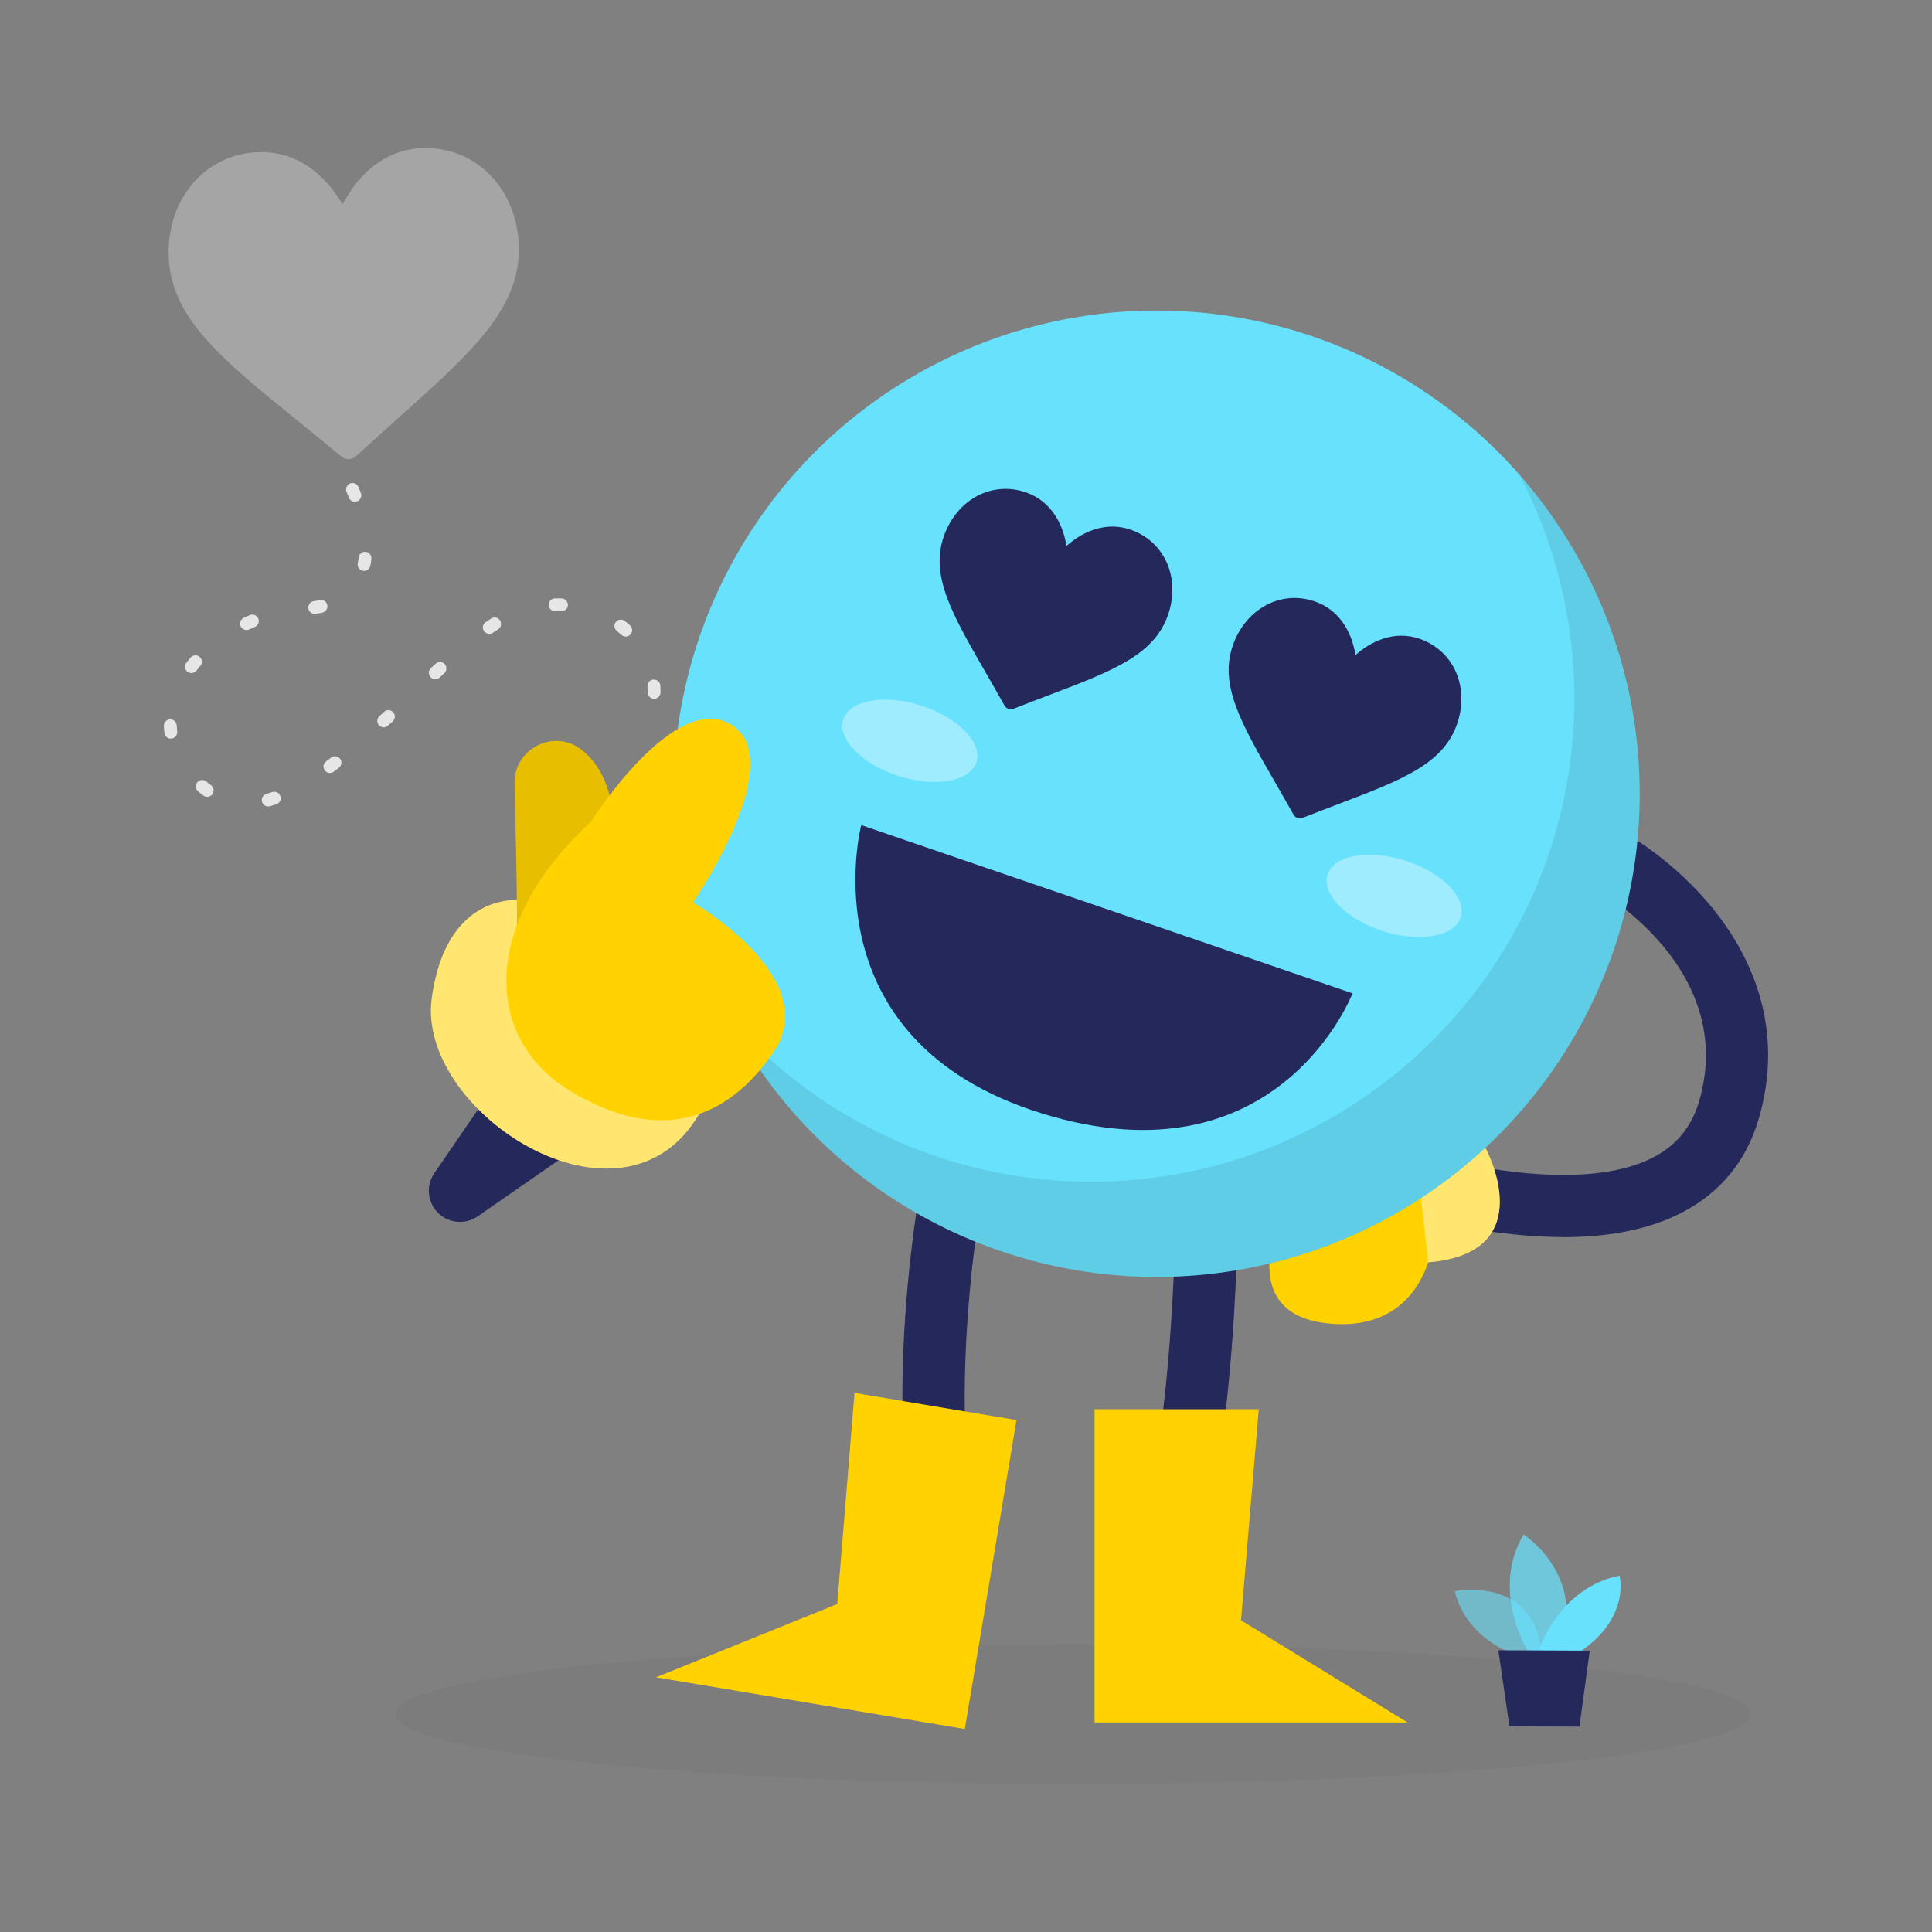 <svg transform="scale(1)" id="_0284_heart_face" xmlns="http://www.w3.org/2000/svg" viewBox="0 0 500 500" class="show_show__wrapper__graphic__5Waiy "><rect x="0" y="0" width="500" height="500" fill="#808080" stroke="none"/><title>React</title><defs><style>.cls-1{fill:#a5a5a5;}.cls-2{fill:#e6e6e6;}.cls-3{fill:none;opacity:.03;}.cls-4{opacity:.09;}.cls-4,.cls-5{fill:#000001;}.cls-6{opacity:.44;}.cls-6,.cls-7{fill:#fff;}.cls-8{opacity:.58;}.cls-8,.cls-9,.cls-10{fill:#68e1fd;}.cls-11{fill:#24285b;}.cls-9{opacity:.73;}.cls-7{opacity:.36;}.cls-12{fill:#ffd200;}</style></defs><g class="cls-3" id="sd"><ellipse class="cls-5" cx="277.66" cy="443.57" rx="175.3" ry="18.11"></ellipse></g><g id="love"><path class="cls-11" d="m119.03,316.22c-2.07,0-4.12-.79-5.67-2.34-2.75-2.74-3.16-7.05-.96-10.25l33.14-48.32c2.51-3.66,7.52-4.6,11.18-2.08,3.66,2.51,4.59,7.52,2.08,11.18l-8.37,12.2,20.98-14.55c3.65-2.53,8.66-1.63,11.19,2.02,2.53,3.65,1.63,8.66-2.02,11.19l-56.96,39.52c-1.39.96-2.99,1.43-4.58,1.43Z"></path><path class="cls-12" d="m136.64,233.11s-20.78-4.24-24.89,25.19c-4.11,29.42,49.32,64.12,69.19,29.98,19.87-34.14-44.3-55.17-44.3-55.17Z"></path><path class="cls-6" d="m136.64,233.11s-20.78-4.24-24.89,25.19c-4.11,29.42,49.32,64.12,69.19,29.98,19.87-34.14-44.3-55.17-44.3-55.17Z"></path><path class="cls-11" d="m404.48,320.15c-22.93,0-44.95-7.41-46.3-7.87-4.2-1.44-6.44-6.01-5-10.21,1.44-4.2,6.01-6.44,10.21-5,11.65,3.97,45.95,12.15,64.54,2.42,6.07-3.18,9.95-7.99,11.87-14.71,10.36-36.34-30.32-56.98-30.74-57.18-3.98-1.97-5.61-6.8-3.63-10.77,1.97-3.98,6.8-5.61,10.77-3.63,18.41,9.12,50.25,36.74,39.06,76-3.15,11.05-9.85,19.31-19.91,24.57-9.12,4.77-20.11,6.4-30.88,6.41Z"></path><path class="cls-12" d="m133.73,239.6c.26-.68-.21-22.27-.56-36.79-.22-9.11,10.31-14.38,17.43-8.7,4.55,3.63,8.23,10.07,8.36,21.38.36,30.29-25.23,24.11-25.23,24.11Z"></path><path class="cls-4" d="m133.73,239.6c.26-.68-.21-22.27-.56-36.79-.22-9.11,10.31-14.38,17.43-8.7,4.55,3.63,8.23,10.07,8.36,21.38.36,30.29-25.23,24.11-25.23,24.11Z"></path><path class="cls-11" d="m301.01,416.31c-.74,0-1.48-.1-2.22-.31-4.27-1.22-6.73-5.68-5.51-9.95,12.03-41.91,11.01-102.62,11-103.23-.09-4.44,3.44-8.11,7.88-8.19.05,0,.11,0,.16,0,4.37,0,7.95,3.5,8.04,7.89.05,2.58,1.07,63.77-11.62,107.98-1.01,3.53-4.23,5.82-7.72,5.82Z"></path><polygon class="cls-12" points="325.77 364.71 283.27 364.71 283.27 445.78 364.29 445.78 321.17 419.33 325.77 364.71"></polygon><path class="cls-11" d="m247.15,416.31c-3.49,0-6.71-2.3-7.72-5.82-12.9-44.92-.68-106.8-.15-109.41.88-4.35,5.11-7.17,9.47-6.29,4.35.88,7.17,5.12,6.3,9.47-.12.6-11.96,60.68-.15,101.8,1.22,4.27-1.24,8.72-5.51,9.95-.74.21-1.49.31-2.22.31Z"></path><polygon class="cls-12" points="221.15 360.49 263.07 367.51 249.69 447.46 169.78 434.09 216.68 415.12 221.15 360.49"></polygon><path class="cls-12" d="m332.43,312.14s-14.03,27.58,10.95,30.32c24.98,2.74,27.37-20.53,27.37-20.53l-1.71-29.49-36.61,19.7Z"></path><path class="cls-12" d="m384.43,297.06s14.85,27.2-14.81,29.63l-3.32-29.63h18.13Z"></path><path class="cls-6" d="m384.43,297.06s14.85,27.2-14.81,29.63l-3.32-29.63h18.13Z"></path><circle class="cls-10" cx="299.31" cy="205.42" r="125.05"></circle><ellipse class="cls-7" cx="235.47" cy="191.7" rx="9.57" ry="18.09" transform="translate(-18.92 357.49) rotate(-72.24)"></ellipse><ellipse class="cls-7" cx="360.79" cy="231.84" rx="9.57" ry="18.09" transform="translate(29.96 504.73) rotate(-72.24)"></ellipse><path class="cls-4" d="m393.22,122.86c9.07,17.32,14.23,37.02,14.23,57.93,0,69.06-55.99,125.05-125.05,125.05-37.41,0-70.97-16.45-93.88-42.49,20.9,39.89,62.66,67.12,110.82,67.12,69.06,0,125.05-55.99,125.05-125.05,0-31.65-11.78-60.53-31.17-82.56Z"></path><path class="cls-11" d="m350.03,257.07s-19.16,50.06-80.42,31.07c-61.26-18.99-46.72-74.6-46.72-74.6l127.13,43.53Z"></path><path class="cls-11" d="m292.78,137.14c-3.14-1.12-6.38-1.15-9.62-.09-3.11,1.02-5.58,2.84-7.16,4.24-.33-2.08-1.1-5.06-2.86-7.81-1.84-2.87-4.37-4.89-7.51-6.01-8.77-3.13-17.94,1.69-21.33,11.2-3.66,10.28,2.08,20.25,10.78,35.35,1.48,2.56,3.15,5.47,4.87,8.55.23.41.59.72,1.03.87s.92.15,1.35-.02c3.28-1.29,6.41-2.49,9.18-3.54,16.29-6.19,27.04-10.28,30.71-20.56,3.39-9.51-.67-19.05-9.44-22.17Z"></path><path class="cls-11" d="m367.58,165.38c-3.14-1.12-6.38-1.15-9.62-.09-3.11,1.02-5.58,2.84-7.16,4.24-.33-2.08-1.1-5.06-2.86-7.81-1.84-2.87-4.37-4.89-7.51-6.01-8.77-3.13-17.94,1.69-21.33,11.2-3.66,10.28,2.08,20.25,10.78,35.35,1.48,2.56,3.15,5.47,4.87,8.55.23.41.59.72,1.03.87s.92.15,1.35-.02c3.28-1.29,6.41-2.49,9.18-3.54,16.29-6.19,27.04-10.28,30.71-20.56,3.39-9.51-.67-19.05-9.44-22.17Z"></path><path class="cls-12" d="m152.95,212.64s21.82-34.58,36.56-24.92c14.74,9.66-10.14,45.83-10.14,45.83,0,0,33.63,19.48,20.99,38.44-12.64,18.96-30.95,23.75-53.03,10.2-22.08-13.56-23.15-43.11,5.62-69.54Z"></path></g><g id="plant"><path class="cls-8" d="m393.77,428.86s-14.19-3.88-17.28-17.08c0,0,21.99-4.44,22.61,18.25l-5.34-1.17Z"></path><path class="cls-9" d="m395.5,427.45s-9.91-15.67-1.19-30.33c0,0,16.72,10.62,9.29,30.36l-8.1-.03Z"></path><path class="cls-10" d="m398.06,427.46s5.24-16.55,21.07-19.69c0,0,2.97,10.75-10.25,19.73l-10.82-.05Z"></path><polygon class="cls-11" points="387.77 427.09 390.64 446.77 408.76 446.85 411.43 427.19 387.77 427.09"></polygon></g><g id="heart"><path class="cls-1" d="m109.56,38.33c-4.92.12-9.39,1.79-13.29,4.96-3.74,3.04-6.18,6.85-7.61,9.62-1.56-2.69-4.19-6.38-8.07-9.24-4.05-2.98-8.6-4.42-13.51-4.3-13.72.34-23.79,11.81-23.43,26.7.39,16.08,13.57,26.77,33.53,42.94,3.39,2.75,7.23,5.86,11.22,9.18.53.44,1.19.67,1.88.65s1.34-.28,1.85-.75c3.83-3.52,7.51-6.81,10.76-9.73,19.13-17.13,31.77-28.45,31.38-44.53-.37-14.88-10.99-25.85-24.71-25.52Z"></path><path class="cls-2" d="m69.41,208.71c-.73,0-1.39-.48-1.6-1.22-.25-.88.27-1.8,1.15-2.04.5-.14.99-.29,1.5-.46.87-.29,1.81.17,2.1,1.04.29.87-.17,1.81-1.04,2.11-.56.19-1.12.36-1.67.52-.15.04-.3.06-.44.06Zm-15.78-2.49c-.34,0-.68-.1-.98-.32-.47-.35-.94-.72-1.4-1.12-.69-.6-.77-1.65-.17-2.34s1.65-.77,2.34-.17c.39.34.79.66,1.19.95.74.54.9,1.58.36,2.32-.32.44-.83.68-1.34.68Zm31.74-6.17c-.51,0-1-.23-1.33-.67-.55-.73-.4-1.77.34-2.32.43-.32.87-.65,1.3-.99.72-.56,1.77-.43,2.33.3.56.73.42,1.77-.3,2.33-.45.35-.9.68-1.34,1.02-.3.22-.65.33-.99.33Zm-41.17-8.9c-.82,0-1.54-.61-1.64-1.45-.08-.6-.12-1.2-.15-1.8-.03-.92.68-1.69,1.6-1.72.92-.05,1.69.68,1.72,1.59.02.5.06,1,.12,1.51.12.91-.53,1.74-1.44,1.85-.07,0-.14.01-.21.01Zm55.1-2.91c-.45,0-.9-.18-1.22-.54-.62-.68-.57-1.73.1-2.35l1.21-1.12c.67-.62,1.72-.59,2.35.09.62.67.59,1.72-.09,2.35l-1.23,1.13c-.32.29-.72.44-1.12.44Zm69.98-7.4h-.03c-.92-.01-1.65-.77-1.64-1.68v-.31c0-.4-.01-.81-.04-1.21-.06-.91.63-1.7,1.55-1.77.9-.04,1.71.63,1.77,1.55.03.47.05.95.05,1.43v.36c-.02.91-.76,1.64-1.66,1.64Zm-56.63-5.06c-.45,0-.9-.18-1.22-.54-.62-.68-.58-1.72.1-2.35l1.23-1.13c.68-.62,1.73-.57,2.34.11s.57,1.73-.1,2.35l-1.22,1.12c-.32.29-.72.44-1.12.44Zm-63.12-1.58c-.35,0-.71-.11-1.01-.35-.73-.56-.86-1.6-.3-2.33.35-.46.72-.91,1.11-1.35.6-.69,1.65-.77,2.34-.18.69.6.77,1.65.17,2.34-.34.4-.68.81-1,1.22-.33.42-.82.65-1.31.65Zm112.42-9.46c-.4,0-.79-.14-1.11-.43-.38-.34-.77-.67-1.18-.99-.72-.56-.85-1.61-.29-2.33.56-.72,1.61-.85,2.33-.29.47.37.92.75,1.36,1.15.68.61.73,1.66.12,2.34-.33.36-.78.55-1.23.55Zm-35.32-.7c-.53,0-1.05-.25-1.37-.72-.52-.76-.33-1.79.43-2.31.48-.33.97-.65,1.45-.95.78-.49,1.8-.25,2.29.53.48.78.25,1.8-.53,2.29-.44.28-.88.57-1.32.87-.29.2-.62.29-.94.29Zm-62.84-.99c-.62,0-1.22-.35-1.5-.95-.39-.83-.03-1.82.8-2.21.52-.24,1.04-.48,1.57-.7.85-.36,1.82.04,2.18.88.36.84-.03,1.82-.88,2.18-.49.21-.98.43-1.46.65-.23.11-.47.16-.7.16Zm17.65-4.17c-.81,0-1.53-.6-1.64-1.43-.13-.91.51-1.75,1.41-1.87.53-.07,1.03-.16,1.52-.27.9-.2,1.78.38,1.97,1.27.19.9-.38,1.78-1.28,1.97-.56.12-1.14.22-1.75.31-.08.01-.16.02-.23.02Zm63.87-.69s-.04,0-.06,0c-.51-.01-1.03-.02-1.55,0-.95-.03-1.68-.69-1.71-1.61-.03-.92.69-1.68,1.61-1.71.59-.02,1.18-.02,1.77,0,.92.03,1.63.8,1.6,1.71-.03.9-.77,1.6-1.66,1.6Zm-51.1-10.43c-.11,0-.22,0-.33-.03-.9-.18-1.48-1.05-1.3-1.95.1-.49.17-.99.23-1.5.1-.91.91-1.56,1.83-1.47.91.1,1.57.92,1.47,1.83-.07.6-.16,1.2-.27,1.78-.16.79-.85,1.33-1.63,1.33Zm-2.36-17.9c-.67,0-1.31-.41-1.56-1.08-.34-.9-.57-1.43-.58-1.46-.37-.84.01-1.82.85-2.19.84-.37,1.82,0,2.19.85,0,0,.27.6.65,1.64.32.86-.12,1.81-.98,2.13-.19.07-.39.1-.58.1Z"></path></g></svg>